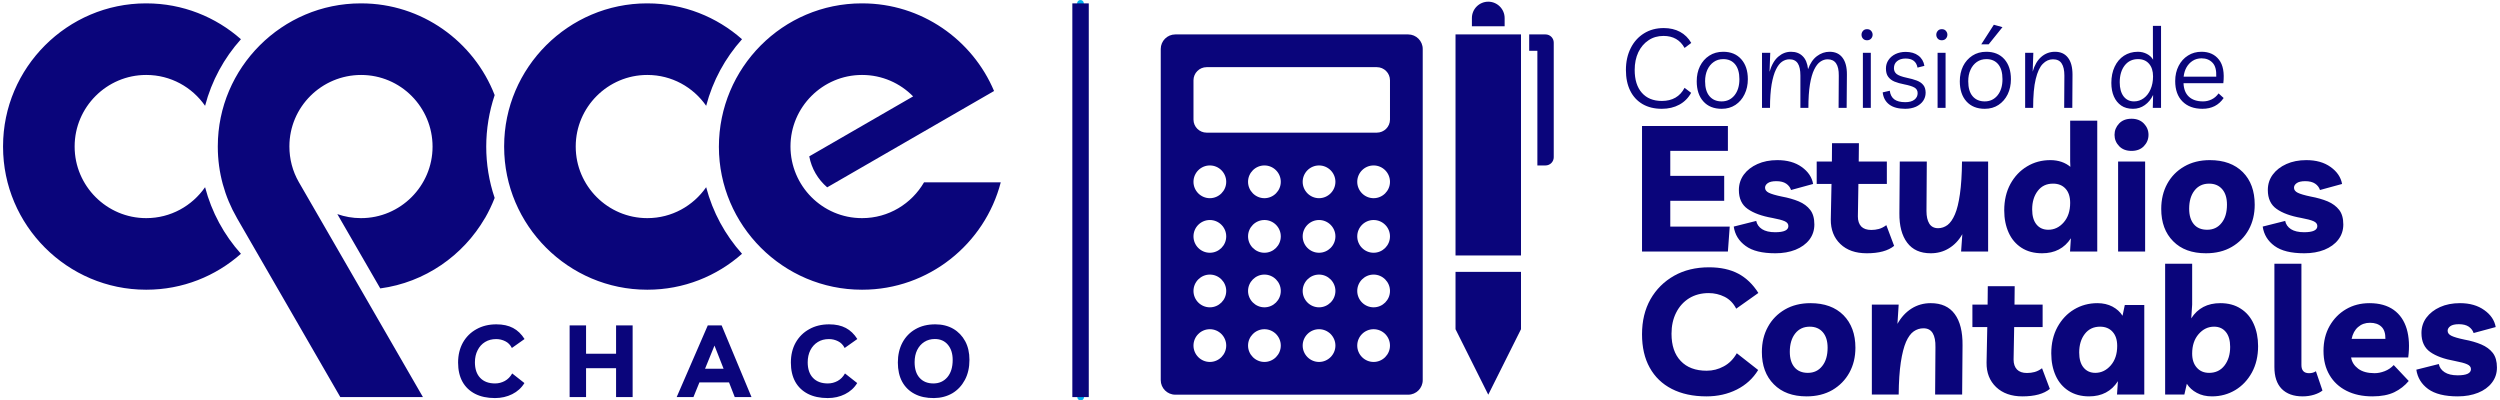 <?xml version="1.0" encoding="UTF-8"?>
<!DOCTYPE svg PUBLIC "-//W3C//DTD SVG 1.1//EN" "http://www.w3.org/Graphics/SVG/1.1/DTD/svg11.dtd">
<!-- Creator: CorelDRAW 2021 (64-Bit) -->
<svg xmlns="http://www.w3.org/2000/svg" xml:space="preserve" width="743px" height="119px" version="1.1" style="shape-rendering:geometricPrecision; text-rendering:geometricPrecision; image-rendering:optimizeQuality; fill-rule:evenodd; clip-rule:evenodd"
viewBox="0 0 383.92 61.64"
 xmlns:xlink="http://www.w3.org/1999/xlink"
 xmlns:xodm="http://www.corel.com/coreldraw/odm/2003">
 <defs>
  <style type="text/css">
   <![CDATA[
    .str0 {stroke:#00AFEF;stroke-width:1.03;stroke-linecap:round;stroke-linejoin:round;stroke-miterlimit:22.926}
    .fil1 {fill:none}
    .fil2 {fill:#0A057B}
    .fil0 {fill:#0A057B;fill-rule:nonzero}
   ]]>
  </style>
 </defs>
 <g id="Capa_x0020_1">
  <g id="_2982507748112">
   <path class="fil0" d="M80.26 58.97c-0.45,0.74 -1.08,1.31 -1.88,1.71 -0.8,0.4 -1.68,0.6 -2.66,0.6 -1.19,0 -2.21,-0.22 -3.05,-0.65 -0.85,-0.44 -1.5,-1.06 -1.95,-1.87 -0.45,-0.82 -0.67,-1.8 -0.67,-2.94 0,-1.17 0.25,-2.19 0.74,-3.08 0.5,-0.88 1.19,-1.57 2.08,-2.06 0.89,-0.5 1.91,-0.75 3.07,-0.75 1.02,0 1.87,0.19 2.57,0.56 0.7,0.37 1.29,0.94 1.77,1.7l-1.95 1.38c-0.24,-0.48 -0.59,-0.83 -1.02,-1.04 -0.44,-0.22 -0.9,-0.33 -1.4,-0.33 -0.65,0 -1.22,0.15 -1.71,0.45 -0.49,0.3 -0.87,0.72 -1.14,1.26 -0.28,0.54 -0.42,1.16 -0.42,1.87 0,1.02 0.27,1.82 0.81,2.39 0.54,0.57 1.3,0.86 2.29,0.86 0.53,0 1.03,-0.13 1.5,-0.38 0.47,-0.26 0.85,-0.64 1.14,-1.16l1.88 1.48zm6.96 2.16l0 -11.04 2.53 0 0 4.37 4.62 0 0 -4.37 2.55 0 0 11.04 -2.55 0 0 -4.45 -4.62 0 0 4.45 -2.53 0zm16.48 0l4.79 -11.04 2.13 0 4.6 11.04 -2.58 0 -0.88 -2.26 -4.56 0 -0.92 2.26 -2.58 0zm4.37 -4.37l2.85 0 -1.4 -3.56 -1.45 3.56zm23.42 2.21c-0.45,0.74 -1.08,1.31 -1.88,1.71 -0.8,0.4 -1.68,0.6 -2.66,0.6 -1.19,0 -2.21,-0.22 -3.05,-0.65 -0.85,-0.44 -1.5,-1.06 -1.95,-1.87 -0.45,-0.82 -0.67,-1.8 -0.67,-2.94 0,-1.17 0.24,-2.19 0.74,-3.08 0.5,-0.88 1.19,-1.57 2.08,-2.06 0.88,-0.5 1.91,-0.75 3.07,-0.75 1.02,0 1.87,0.19 2.57,0.56 0.7,0.37 1.29,0.94 1.77,1.7l-1.95 1.38c-0.24,-0.48 -0.59,-0.83 -1.02,-1.04 -0.44,-0.22 -0.9,-0.33 -1.4,-0.33 -0.66,0 -1.23,0.15 -1.71,0.45 -0.49,0.3 -0.87,0.72 -1.15,1.26 -0.27,0.54 -0.41,1.16 -0.41,1.87 0,1.02 0.27,1.82 0.81,2.39 0.54,0.57 1.3,0.86 2.29,0.86 0.53,0 1.03,-0.13 1.5,-0.38 0.47,-0.26 0.85,-0.64 1.14,-1.16l1.88 1.48zm11.82 2.31c-1.16,0.01 -2.15,-0.2 -2.98,-0.64 -0.83,-0.43 -1.47,-1.06 -1.92,-1.88 -0.44,-0.82 -0.66,-1.8 -0.66,-2.95 0,-1.15 0.23,-2.17 0.7,-3.06 0.47,-0.88 1.14,-1.58 2,-2.07 0.86,-0.5 1.88,-0.75 3.06,-0.75 1.05,0 1.97,0.23 2.76,0.68 0.79,0.46 1.4,1.1 1.84,1.91 0.44,0.81 0.66,1.77 0.66,2.87 0,1.18 -0.23,2.21 -0.7,3.09 -0.47,0.88 -1.11,1.57 -1.93,2.06 -0.83,0.48 -1.77,0.73 -2.83,0.74zm-0.09 -2.25c0.88,0 1.6,-0.32 2.15,-0.96 0.54,-0.64 0.82,-1.52 0.82,-2.65 0,-0.99 -0.25,-1.77 -0.75,-2.36 -0.49,-0.58 -1.16,-0.87 -2,-0.87 -0.61,0 -1.15,0.15 -1.62,0.45 -0.47,0.3 -0.83,0.71 -1.1,1.25 -0.26,0.53 -0.39,1.16 -0.39,1.87 0,1.04 0.25,1.84 0.77,2.41 0.51,0.57 1.22,0.86 2.12,0.86zm-121.22 -58.51l0.08 0c5.56,0 10.66,2.09 14.54,5.52 -2.59,2.89 -4.51,6.39 -5.52,10.25 -1.99,-2.87 -5.3,-4.75 -9.04,-4.75l-0.04 0c-6.05,0 -11,4.95 -11,11l0 0.04c0,6.05 4.95,11 11,11l0.04 0c3.74,0 7.05,-1.89 9.04,-4.76 1.01,3.86 2.93,7.36 5.52,10.25 -3.88,3.44 -8.98,5.53 -14.54,5.53l-0.08 0c-12.1,0 -22,-9.9 -22,-22l0 -0.09c0,-12.09 9.9,-21.99 22,-21.99zm77.14 0l0.08 0c5.56,0 10.66,2.09 14.54,5.52 -2.59,2.89 -4.51,6.39 -5.52,10.25 -1.99,-2.87 -5.3,-4.75 -9.04,-4.75l-0.04 0c-6.05,0 -11,4.95 -11,11l0 0.04c0,6.05 4.95,11 11,11l0.04 0c3.74,0 7.05,-1.89 9.04,-4.76 1.01,3.86 2.93,7.36 5.52,10.25 -3.88,3.44 -8.98,5.53 -14.54,5.53l-0.08 0c-12.1,0 -22,-9.9 -22,-22l0 -0.09c0,-12.09 9.9,-21.99 22,-21.99zm33.06 0l0.08 0c9.09,0 16.94,5.58 20.28,13.49l-25.69 14.83c-1.41,-1.21 -2.41,-2.88 -2.76,-4.77l15.99 -9.23c-2,-2.04 -4.78,-3.3 -7.84,-3.3l-0.04 0c-6.05,0 -11,4.95 -11,11 0,6.07 4.91,11.04 11,11.04l0.04 0c4.06,0 7.62,-2.23 9.52,-5.51l11.81 0c-2.45,9.47 -11.09,16.53 -21.31,16.53l-0.08 0c-12.1,0 -22,-9.9 -22,-22 0,-12.15 9.83,-22.08 22,-22.08zm-77.14 0l0.08 0c9.33,0 17.35,5.88 20.54,14.12 -1.72,5.14 -1.74,10.7 0,15.83 -0.42,1.08 -0.92,2.12 -1.49,3.11l-0.01 0c-3.35,5.77 -9.24,9.9 -16.11,10.82l-6.61 -11.44c1.14,0.4 2.35,0.62 3.62,0.62l0.04 0c6.05,0 11,-4.95 11,-11 0,-6.08 -4.91,-11.04 -11,-11.04 -6.07,0 -11.04,4.91 -11.04,11 0,1.94 0.48,3.8 1.45,5.49l9.57 16.57 9.54 16.53 -12.72 0 -15.93 -27.59 0 -0.01c-1.86,-3.22 -2.93,-6.96 -2.93,-10.93l0 -0.09c0,-12.09 9.9,-21.99 22,-21.99z"/>
   <line class="fil1 str0" x1="165.86" y1="0.52" x2="165.89" y2= "61.13" />
   <polygon class="fil0" points="164.61,0.52 167.14,0.52 167.14,61.13 164.61,61.13 "/>
   <path class="fil0" d="M265.53 23.23l-8.87 0 0 3.84 8.3 0 0 3.84 -8.3 0 0 3.97 9.15 0 -0.28 3.84 -13.22 0 0 -19.32 13.22 0 0 3.83zm7.3 15.76c-2.02,0 -3.54,-0.37 -4.57,-1.13 -1.04,-0.75 -1.65,-1.74 -1.83,-2.98l3.46 -0.87c0.11,0.53 0.41,0.95 0.9,1.27 0.49,0.31 1.16,0.47 2.01,0.47 1.36,0 2.04,-0.31 2.04,-0.95 0,-0.33 -0.19,-0.58 -0.58,-0.75 -0.39,-0.17 -1.02,-0.34 -1.89,-0.5 -1.64,-0.29 -2.9,-0.75 -3.8,-1.39 -0.9,-0.63 -1.35,-1.6 -1.35,-2.91 0,-0.89 0.26,-1.68 0.76,-2.37 0.51,-0.69 1.21,-1.23 2.1,-1.63 0.89,-0.4 1.91,-0.6 3.07,-0.6 1.51,0 2.76,0.35 3.75,1.06 0.99,0.71 1.57,1.58 1.75,2.61l-3.4 0.93c-0.13,-0.4 -0.38,-0.73 -0.75,-0.98 -0.37,-0.25 -0.87,-0.38 -1.51,-0.38 -0.6,0 -1.04,0.1 -1.32,0.3 -0.28,0.2 -0.42,0.43 -0.42,0.71 0,0.32 0.19,0.58 0.57,0.77 0.38,0.19 1.05,0.39 2.01,0.59 0.98,0.18 1.85,0.43 2.6,0.74 0.76,0.32 1.35,0.76 1.77,1.31 0.43,0.55 0.64,1.3 0.64,2.25 0,0.88 -0.26,1.67 -0.77,2.34 -0.52,0.67 -1.23,1.18 -2.14,1.55 -0.91,0.36 -1.94,0.54 -3.1,0.54zm14.07 0c-1.71,0 -3.06,-0.47 -4.06,-1.43 -0.99,-0.95 -1.48,-2.21 -1.47,-3.77l0.11 -5.47 -2.28 0 0 -3.45 2.34 0 0.02 -2.83 4.14 0 -0.03 2.83 4.33 0 0 3.45 -4.38 0 -0.08 5.01c0,0.65 0.17,1.16 0.51,1.53 0.35,0.36 0.87,0.54 1.56,0.54 0.39,0 0.78,-0.05 1.15,-0.15 0.37,-0.1 0.76,-0.29 1.16,-0.59l1.2 3.19c-0.93,0.76 -2.33,1.14 -4.22,1.14zm9.85 0c-1.6,0 -2.8,-0.54 -3.62,-1.63 -0.82,-1.09 -1.22,-2.6 -1.2,-4.55l0.06 -7.94 4.16 0 -0.05 7.62c0,0.81 0.14,1.46 0.43,1.93 0.29,0.47 0.75,0.71 1.36,0.71 0.53,0 1.01,-0.17 1.45,-0.49 0.43,-0.33 0.81,-0.87 1.14,-1.64 0.33,-0.76 0.58,-1.8 0.77,-3.13 0.19,-1.32 0.3,-2.99 0.32,-5l4.02 0 0 13.85 -4.16 0 0.19 -2.67c-0.54,0.95 -1.23,1.67 -2.07,2.18 -0.83,0.51 -1.77,0.76 -2.8,0.76zm25.64 -20.41l0 20.14 -4.19 0 0.13 -2.04c-1,1.54 -2.48,2.31 -4.43,2.31 -1.24,0 -2.29,-0.28 -3.16,-0.84 -0.87,-0.56 -1.54,-1.34 -1.99,-2.34 -0.45,-1 -0.68,-2.14 -0.68,-3.43 0,-1.54 0.32,-2.9 0.95,-4.06 0.64,-1.16 1.49,-2.06 2.56,-2.7 1.07,-0.65 2.27,-0.97 3.59,-0.97 0.62,0 1.19,0.09 1.72,0.27 0.52,0.18 0.98,0.44 1.36,0.76l-0.03 -0.81 0 -6.29 4.17 0zm-6.81 9.69c-1,0 -1.78,0.37 -2.35,1.12 -0.57,0.74 -0.86,1.69 -0.86,2.85 0,1 0.22,1.77 0.67,2.32 0.44,0.54 1.05,0.81 1.81,0.81 0.92,0 1.72,-0.38 2.38,-1.14 0.66,-0.76 0.99,-1.76 0.99,-2.99 0,-0.93 -0.23,-1.66 -0.7,-2.18 -0.48,-0.53 -1.12,-0.79 -1.94,-0.79zm14.18 -3.4l0 13.85 -4.16 0 0 -13.85 4.16 0zm-2.09 -1.64c-0.8,0 -1.44,-0.24 -1.91,-0.73 -0.47,-0.49 -0.71,-1.07 -0.71,-1.74 0,-0.67 0.24,-1.25 0.7,-1.74 0.46,-0.49 1.1,-0.74 1.92,-0.74 0.79,0 1.43,0.25 1.9,0.74 0.47,0.49 0.71,1.07 0.71,1.74 0,0.67 -0.24,1.25 -0.71,1.74 -0.47,0.49 -1.11,0.73 -1.9,0.73zm12.05 1.42c2.16,0 3.85,0.62 5.08,1.85 1.22,1.23 1.83,2.9 1.83,5.01 0,1.43 -0.3,2.71 -0.92,3.84 -0.62,1.12 -1.49,2.01 -2.61,2.66 -1.13,0.66 -2.45,0.98 -3.98,0.98 -2.14,0 -3.82,-0.61 -5.04,-1.85 -1.23,-1.23 -1.84,-2.89 -1.84,-4.98 0,-1.45 0.31,-2.74 0.92,-3.86 0.62,-1.13 1.49,-2.02 2.62,-2.67 1.12,-0.65 2.44,-0.98 3.94,-0.98zm-0.41 10.72c0.93,0 1.67,-0.35 2.22,-1.05 0.56,-0.69 0.83,-1.63 0.83,-2.81 0,-1.02 -0.24,-1.81 -0.73,-2.38 -0.49,-0.57 -1.16,-0.86 -2.02,-0.86 -0.94,0 -1.69,0.35 -2.24,1.05 -0.55,0.7 -0.83,1.63 -0.83,2.81 0,1.02 0.24,1.81 0.72,2.39 0.48,0.57 1.16,0.85 2.05,0.85zm14.95 3.62c-2.02,0 -3.54,-0.37 -4.58,-1.13 -1.03,-0.75 -1.64,-1.74 -1.82,-2.98l3.46 -0.87c0.11,0.53 0.4,0.95 0.89,1.27 0.49,0.31 1.17,0.47 2.02,0.47 1.36,0 2.04,-0.31 2.04,-0.95 0,-0.33 -0.2,-0.58 -0.59,-0.75 -0.39,-0.17 -1.02,-0.34 -1.89,-0.5 -1.63,-0.29 -2.9,-0.75 -3.79,-1.39 -0.9,-0.63 -1.35,-1.6 -1.35,-2.91 0,-0.89 0.25,-1.68 0.76,-2.37 0.51,-0.69 1.21,-1.23 2.1,-1.63 0.89,-0.4 1.91,-0.6 3.07,-0.6 1.51,0 2.75,0.35 3.74,1.06 0.99,0.71 1.58,1.58 1.76,2.61l-3.4 0.93c-0.13,-0.4 -0.38,-0.73 -0.75,-0.98 -0.37,-0.25 -0.88,-0.38 -1.51,-0.38 -0.6,0 -1.04,0.1 -1.32,0.3 -0.28,0.2 -0.42,0.43 -0.42,0.71 0,0.32 0.19,0.58 0.57,0.77 0.38,0.19 1.05,0.39 2.01,0.59 0.98,0.18 1.85,0.43 2.6,0.74 0.75,0.32 1.34,0.76 1.77,1.31 0.43,0.55 0.64,1.3 0.64,2.25 0,0.88 -0.26,1.67 -0.78,2.34 -0.51,0.67 -1.23,1.18 -2.13,1.55 -0.91,0.36 -1.94,0.54 -3.1,0.54z"/>
   <path class="fil0" d="M270.19 56.96c-0.8,1.31 -1.9,2.31 -3.29,3.01 -1.4,0.7 -2.95,1.05 -4.66,1.05 -2.09,0 -3.87,-0.39 -5.35,-1.15 -1.48,-0.76 -2.61,-1.85 -3.4,-3.28 -0.79,-1.42 -1.18,-3.13 -1.18,-5.13 0,-2.05 0.43,-3.84 1.3,-5.39 0.88,-1.54 2.09,-2.74 3.64,-3.62 1.55,-0.87 3.34,-1.3 5.37,-1.3 1.78,0 3.28,0.33 4.51,0.98 1.22,0.65 2.25,1.64 3.09,2.97l-3.41 2.42c-0.43,-0.84 -1.03,-1.45 -1.79,-1.83 -0.76,-0.38 -1.58,-0.57 -2.45,-0.57 -1.15,0 -2.14,0.27 -3,0.79 -0.85,0.53 -1.52,1.26 -2,2.21 -0.48,0.94 -0.72,2.03 -0.72,3.26 0,1.8 0.47,3.2 1.42,4.19 0.94,1 2.27,1.5 4,1.5 0.92,0 1.8,-0.22 2.62,-0.67 0.83,-0.44 1.5,-1.12 2.01,-2.02l3.29 2.58zm8.05 -10.29c2.16,0 3.85,0.62 5.08,1.85 1.22,1.24 1.84,2.91 1.84,5.01 0,1.44 -0.31,2.71 -0.93,3.84 -0.62,1.12 -1.49,2.01 -2.61,2.67 -1.13,0.65 -2.45,0.98 -3.97,0.98 -2.15,0 -3.83,-0.62 -5.05,-1.86 -1.23,-1.23 -1.84,-2.89 -1.84,-4.97 0,-1.46 0.31,-2.75 0.93,-3.87 0.61,-1.12 1.48,-2.01 2.61,-2.67 1.12,-0.65 2.44,-0.98 3.94,-0.98zm-0.4 10.73c0.92,0 1.66,-0.35 2.21,-1.05 0.56,-0.7 0.83,-1.64 0.83,-2.82 0,-1.01 -0.24,-1.81 -0.73,-2.38 -0.49,-0.57 -1.16,-0.86 -2.02,-0.86 -0.94,0 -1.69,0.35 -2.24,1.05 -0.55,0.7 -0.83,1.64 -0.83,2.82 0,1.01 0.24,1.81 0.72,2.38 0.48,0.57 1.17,0.86 2.06,0.86zm9.85 3.34l0 -13.85 4.13 0 -0.19 2.97c0.57,-1.02 1.29,-1.8 2.17,-2.36 0.88,-0.55 1.86,-0.83 2.95,-0.83 1.65,0 2.88,0.56 3.7,1.68 0.82,1.11 1.22,2.71 1.2,4.8l-0.06 7.59 -4.16 0 0.05 -7.29c0.02,-0.94 -0.12,-1.66 -0.42,-2.16 -0.3,-0.5 -0.77,-0.75 -1.43,-0.75 -0.54,0 -1.04,0.16 -1.49,0.47 -0.46,0.32 -0.85,0.86 -1.19,1.62 -0.33,0.77 -0.6,1.81 -0.8,3.13 -0.2,1.33 -0.31,2.99 -0.33,4.98l-4.13 0zm23.18 0.28c-1.7,0 -3.05,-0.48 -4.05,-1.43 -1,-0.96 -1.49,-2.21 -1.47,-3.77l0.11 -5.47 -2.29 0 0 -3.46 2.34 0 0.03 -2.83 4.14 0 -0.03 2.83 4.33 0 0 3.46 -4.38 0 -0.09 5c0,0.66 0.18,1.17 0.52,1.53 0.35,0.36 0.86,0.54 1.55,0.54 0.4,0 0.79,-0.05 1.16,-0.15 0.37,-0.1 0.76,-0.29 1.15,-0.58l1.2 3.18c-0.92,0.76 -2.33,1.15 -4.22,1.15zm18.76 -14.07l0 13.79 -4.2 0 0.14 -2.06c-1,1.56 -2.48,2.34 -4.44,2.34 -1.23,0 -2.28,-0.29 -3.15,-0.85 -0.87,-0.56 -1.54,-1.34 -1.99,-2.34 -0.45,-1 -0.68,-2.14 -0.68,-3.43 0,-1.54 0.32,-2.89 0.95,-4.05 0.64,-1.16 1.49,-2.07 2.56,-2.71 1.07,-0.64 2.27,-0.97 3.59,-0.97 0.87,0 1.65,0.18 2.32,0.53 0.67,0.36 1.18,0.82 1.55,1.41l0.35 -1.66 3 0zm-6.81 3.34c-1,0 -1.78,0.38 -2.35,1.12 -0.57,0.74 -0.86,1.69 -0.86,2.86 0,0.99 0.22,1.77 0.67,2.31 0.44,0.54 1.05,0.82 1.81,0.82 0.92,0 1.72,-0.39 2.38,-1.15 0.66,-0.76 0.99,-1.76 0.99,-2.99 0,-0.93 -0.23,-1.65 -0.71,-2.18 -0.47,-0.52 -1.11,-0.79 -1.93,-0.79zm10.02 10.45l0 -20.14 4.16 0 0 6.29 -0.14 2.12c1,-1.56 2.49,-2.34 4.47,-2.34 1.23,0 2.28,0.28 3.15,0.85 0.88,0.56 1.54,1.34 1.99,2.34 0.45,1 0.68,2.14 0.68,3.43 0,1.54 -0.32,2.89 -0.95,4.05 -0.64,1.16 -1.49,2.07 -2.56,2.71 -1.07,0.64 -2.27,0.97 -3.59,0.97 -0.89,0 -1.67,-0.18 -2.33,-0.54 -0.66,-0.35 -1.17,-0.82 -1.54,-1.4l-0.38 1.66 -2.96 0zm6.77 -3.34c1,0 1.79,-0.38 2.37,-1.13 0.58,-0.76 0.87,-1.71 0.87,-2.87 0,-0.98 -0.22,-1.75 -0.66,-2.29 -0.45,-0.55 -1.05,-0.82 -1.81,-0.82 -0.93,0 -1.72,0.38 -2.39,1.15 -0.66,0.76 -0.99,1.76 -0.99,2.99 0,0.91 0.24,1.63 0.71,2.16 0.47,0.54 1.1,0.81 1.9,0.81zm14.4 3.62c-1.4,0 -2.47,-0.39 -3.23,-1.16 -0.75,-0.77 -1.12,-1.89 -1.12,-3.36l0 -15.9 4.16 0 0 15.6c0,0.83 0.39,1.25 1.17,1.25 0.42,0 0.77,-0.1 1.06,-0.3l1.01 2.97c-0.31,0.25 -0.74,0.47 -1.28,0.64 -0.55,0.17 -1.14,0.26 -1.77,0.26zm10.75 0c-1.54,0 -2.88,-0.29 -4,-0.86 -1.13,-0.57 -2,-1.38 -2.61,-2.42 -0.62,-1.05 -0.93,-2.28 -0.93,-3.72 0,-1.45 0.31,-2.73 0.94,-3.84 0.63,-1.1 1.47,-1.96 2.53,-2.58 1.06,-0.62 2.26,-0.93 3.61,-0.93 1.52,0 2.76,0.35 3.73,1.04 0.96,0.69 1.62,1.66 2,2.92 0.37,1.26 0.45,2.73 0.23,4.4l-8.79 0c0.11,0.69 0.47,1.26 1.09,1.73 0.61,0.46 1.46,0.69 2.53,0.69 0.49,0 1,-0.1 1.55,-0.31 0.54,-0.21 1,-0.52 1.39,-0.94l2.31 2.45c-0.6,0.72 -1.34,1.3 -2.22,1.73 -0.88,0.42 -2,0.64 -3.36,0.64zm-0.38 -11.33c-0.73,0 -1.34,0.22 -1.84,0.66 -0.5,0.43 -0.83,1.04 -0.99,1.82l5.2 0c0.01,-0.85 -0.19,-1.48 -0.62,-1.88 -0.42,-0.4 -1.01,-0.6 -1.75,-0.6zm13.52 11.33c-2.01,0 -3.53,-0.38 -4.57,-1.13 -1.03,-0.76 -1.64,-1.75 -1.82,-2.98l3.46 -0.87c0.1,0.52 0.4,0.94 0.89,1.26 0.49,0.32 1.16,0.48 2.02,0.48 1.36,0 2.04,-0.32 2.04,-0.96 0,-0.32 -0.2,-0.57 -0.59,-0.74 -0.39,-0.18 -1.02,-0.34 -1.89,-0.51 -1.63,-0.29 -2.9,-0.75 -3.79,-1.38 -0.9,-0.64 -1.35,-1.61 -1.35,-2.92 0,-0.89 0.25,-1.68 0.76,-2.37 0.51,-0.68 1.21,-1.23 2.1,-1.63 0.89,-0.4 1.91,-0.6 3.07,-0.6 1.51,0 2.75,0.36 3.74,1.07 0.99,0.7 1.58,1.57 1.76,2.61l-3.4 0.92c-0.13,-0.4 -0.38,-0.72 -0.75,-0.98 -0.37,-0.25 -0.88,-0.38 -1.51,-0.38 -0.6,0 -1.04,0.1 -1.32,0.3 -0.28,0.2 -0.42,0.44 -0.42,0.71 0,0.33 0.19,0.58 0.57,0.77 0.38,0.19 1.05,0.39 2.01,0.59 0.98,0.18 1.85,0.43 2.6,0.75 0.75,0.32 1.34,0.75 1.77,1.3 0.43,0.56 0.64,1.31 0.64,2.25 0,0.89 -0.26,1.67 -0.78,2.34 -0.51,0.67 -1.23,1.19 -2.13,1.55 -0.91,0.36 -1.94,0.55 -3.11,0.55z"/>
   <path class="fil0" d="M259.87 14.29c-0.44,0.8 -1.05,1.41 -1.83,1.83 -0.78,0.42 -1.67,0.63 -2.68,0.63 -1.15,0 -2.13,-0.24 -2.96,-0.72 -0.82,-0.48 -1.46,-1.16 -1.9,-2.05 -0.45,-0.9 -0.67,-1.97 -0.67,-3.21 0,-1.27 0.25,-2.39 0.74,-3.36 0.48,-0.97 1.17,-1.73 2.04,-2.27 0.88,-0.55 1.89,-0.82 3.04,-0.82 0.95,0 1.78,0.19 2.51,0.58 0.72,0.39 1.3,0.96 1.73,1.71l-1.03 0.77c-0.68,-1.23 -1.76,-1.85 -3.24,-1.85 -0.88,0 -1.65,0.22 -2.31,0.67 -0.67,0.44 -1.19,1.06 -1.57,1.84 -0.37,0.79 -0.56,1.7 -0.56,2.73 0,1.51 0.37,2.68 1.1,3.51 0.74,0.84 1.76,1.26 3.08,1.26 1.62,0 2.79,-0.67 3.5,-2.02l1.01 0.77zm4.94 -6.32c1.17,0 2.09,0.38 2.77,1.14 0.68,0.76 1.02,1.78 1.02,3.08 0,0.87 -0.17,1.64 -0.51,2.33 -0.33,0.69 -0.8,1.23 -1.4,1.63 -0.61,0.4 -1.31,0.6 -2.12,0.6 -1.2,0 -2.14,-0.38 -2.82,-1.14 -0.68,-0.75 -1.02,-1.79 -1.02,-3.1 0,-0.86 0.16,-1.63 0.5,-2.32 0.34,-0.68 0.81,-1.22 1.43,-1.62 0.61,-0.4 1.33,-0.6 2.15,-0.6zm-0.24 7.64c0.82,0 1.48,-0.32 1.98,-0.94 0.5,-0.63 0.75,-1.45 0.75,-2.48 0,-0.99 -0.22,-1.75 -0.66,-2.29 -0.44,-0.53 -1.04,-0.8 -1.82,-0.8 -0.57,0 -1.06,0.15 -1.47,0.44 -0.42,0.29 -0.74,0.69 -0.98,1.2 -0.23,0.51 -0.35,1.1 -0.35,1.77 0,1.01 0.23,1.77 0.68,2.3 0.45,0.53 1.07,0.8 1.87,0.8zm6.21 1l0 -8.48 1.27 0 -0.11 2.92c0.31,-1.05 0.76,-1.83 1.35,-2.33 0.58,-0.5 1.23,-0.75 1.95,-0.75 0.74,0 1.34,0.22 1.79,0.67 0.46,0.44 0.74,1.11 0.84,2.01 0.32,-0.9 0.78,-1.57 1.37,-2.01 0.6,-0.45 1.25,-0.67 1.94,-0.67 0.87,0 1.53,0.3 1.99,0.91 0.46,0.6 0.69,1.47 0.68,2.61l-0.04 5.12 -1.24 0 0.03 -4.97c0.02,-1.67 -0.55,-2.51 -1.72,-2.51 -0.39,0 -0.76,0.12 -1.11,0.36 -0.36,0.24 -0.67,0.64 -0.95,1.21 -0.28,0.56 -0.5,1.33 -0.66,2.29 -0.16,0.97 -0.24,2.18 -0.24,3.62l-1.23 0 0 -4.97c0,-0.84 -0.13,-1.47 -0.4,-1.88 -0.27,-0.42 -0.7,-0.63 -1.29,-0.63 -0.4,0 -0.77,0.12 -1.13,0.36 -0.35,0.24 -0.66,0.64 -0.94,1.21 -0.28,0.56 -0.5,1.33 -0.67,2.29 -0.16,0.97 -0.25,2.18 -0.25,3.62l-1.23 0zm16.75 -8.48l0 8.48 -1.22 0 0 -8.48 1.22 0zm-0.58 -1.93c-0.27,0 -0.48,-0.09 -0.63,-0.26 -0.15,-0.17 -0.22,-0.37 -0.22,-0.6 0,-0.22 0.08,-0.42 0.23,-0.59 0.16,-0.18 0.36,-0.26 0.62,-0.26 0.27,0 0.47,0.08 0.63,0.26 0.15,0.17 0.23,0.37 0.23,0.59 0,0.23 -0.08,0.43 -0.23,0.6 -0.16,0.17 -0.36,0.26 -0.63,0.26zm5.88 10.55c-1.06,0 -1.88,-0.22 -2.46,-0.66 -0.58,-0.44 -0.92,-1.06 -1.01,-1.87l1.09 -0.25c0.08,0.6 0.31,1.04 0.7,1.33 0.38,0.28 0.94,0.43 1.68,0.43 0.62,0 1.1,-0.13 1.42,-0.39 0.33,-0.26 0.49,-0.59 0.49,-1 0,-0.38 -0.16,-0.67 -0.49,-0.86 -0.33,-0.19 -0.85,-0.35 -1.56,-0.49 -0.59,-0.11 -1.1,-0.26 -1.52,-0.43 -0.42,-0.18 -0.74,-0.43 -0.97,-0.75 -0.23,-0.31 -0.34,-0.74 -0.34,-1.28 0,-0.47 0.13,-0.91 0.39,-1.29 0.26,-0.39 0.62,-0.69 1.08,-0.92 0.47,-0.22 0.99,-0.33 1.57,-0.33 0.79,0 1.45,0.19 1.95,0.57 0.51,0.38 0.82,0.91 0.93,1.58l-1.06 0.27c-0.17,-0.93 -0.78,-1.4 -1.84,-1.4 -0.55,0 -0.98,0.14 -1.31,0.41 -0.32,0.26 -0.48,0.62 -0.48,1.08 0,0.38 0.14,0.67 0.42,0.9 0.29,0.22 0.8,0.41 1.54,0.57 0.6,0.12 1.12,0.27 1.55,0.43 0.44,0.17 0.77,0.39 1,0.68 0.24,0.28 0.36,0.68 0.37,1.18 0,0.48 -0.13,0.9 -0.39,1.28 -0.26,0.37 -0.63,0.67 -1.1,0.89 -0.48,0.21 -1.03,0.32 -1.65,0.32zm6.21 -8.62l0 8.48 -1.23 0 0 -8.48 1.23 0zm-0.58 -1.93c-0.27,0 -0.48,-0.09 -0.63,-0.26 -0.15,-0.17 -0.22,-0.37 -0.22,-0.6 0,-0.22 0.08,-0.42 0.23,-0.59 0.15,-0.18 0.36,-0.26 0.62,-0.26 0.27,0 0.47,0.08 0.63,0.26 0.15,0.17 0.23,0.37 0.23,0.59 0,0.23 -0.08,0.43 -0.23,0.6 -0.16,0.17 -0.36,0.26 -0.63,0.26zm6.85 1.77c1.17,0 2.1,0.38 2.78,1.14 0.67,0.76 1.01,1.78 1.01,3.08 0,0.87 -0.17,1.64 -0.5,2.33 -0.34,0.69 -0.81,1.23 -1.41,1.63 -0.6,0.4 -1.31,0.6 -2.12,0.6 -1.19,0 -2.13,-0.38 -2.82,-1.14 -0.68,-0.75 -1.02,-1.79 -1.02,-3.1 0,-0.86 0.17,-1.63 0.5,-2.32 0.34,-0.68 0.82,-1.22 1.43,-1.62 0.61,-0.4 1.33,-0.6 2.15,-0.6zm-0.24 7.64c0.82,0 1.48,-0.32 1.98,-0.94 0.5,-0.63 0.75,-1.45 0.75,-2.48 0,-0.99 -0.21,-1.75 -0.65,-2.29 -0.44,-0.53 -1.05,-0.8 -1.82,-0.8 -0.57,0 -1.06,0.15 -1.48,0.44 -0.41,0.29 -0.74,0.69 -0.97,1.2 -0.24,0.51 -0.35,1.1 -0.35,1.77 0,1.01 0.22,1.77 0.67,2.3 0.45,0.53 1.08,0.8 1.87,0.8zm-0.54 -8.78l1.94 -3.02 1.33 0.37 -2.13 2.65 -1.14 0zm6.76 9.78l0 -8.48 1.26 0 -0.1 2.9c0.28,-0.99 0.72,-1.75 1.32,-2.27 0.6,-0.52 1.3,-0.79 2.11,-0.79 0.87,0 1.53,0.3 2,0.91 0.47,0.6 0.7,1.47 0.7,2.61l-0.03 5.12 -1.25 0 0.03 -4.97c0,-0.83 -0.14,-1.45 -0.42,-1.87 -0.27,-0.43 -0.72,-0.64 -1.34,-0.64 -0.58,0 -1.1,0.23 -1.56,0.7 -0.46,0.46 -0.82,1.23 -1.09,2.33 -0.27,1.09 -0.4,2.58 -0.4,4.45l-1.23 0zm20.92 -12.63l0 12.63 -1.27 0 0.05 -1.99c-0.32,0.66 -0.74,1.18 -1.28,1.56 -0.53,0.38 -1.14,0.57 -1.82,0.57 -0.72,0 -1.33,-0.17 -1.81,-0.5 -0.49,-0.34 -0.87,-0.81 -1.13,-1.4 -0.26,-0.6 -0.39,-1.29 -0.39,-2.08 0,-0.94 0.17,-1.78 0.51,-2.5 0.34,-0.72 0.82,-1.29 1.43,-1.69 0.62,-0.4 1.33,-0.61 2.14,-0.61 0.51,0 0.97,0.11 1.39,0.33 0.41,0.21 0.74,0.51 0.96,0.89l-0.03 -1.06 0 -4.15 1.25 0zm-3.54 5.12c-0.85,0 -1.54,0.32 -2.05,0.97 -0.51,0.65 -0.77,1.52 -0.77,2.6 0,0.92 0.2,1.64 0.59,2.16 0.4,0.52 0.93,0.78 1.62,0.78 0.55,0 1.05,-0.17 1.5,-0.5 0.44,-0.33 0.79,-0.78 1.04,-1.37 0.25,-0.58 0.38,-1.24 0.38,-1.99 0,-0.82 -0.21,-1.47 -0.62,-1.94 -0.41,-0.47 -0.97,-0.71 -1.69,-0.71zm9.92 7.65c-1.31,0 -2.33,-0.38 -3.08,-1.13 -0.75,-0.75 -1.12,-1.8 -1.12,-3.14 0,-0.88 0.18,-1.66 0.53,-2.34 0.35,-0.68 0.83,-1.21 1.44,-1.59 0.61,-0.39 1.3,-0.58 2.08,-0.58 1.16,0 2.06,0.41 2.69,1.22 0.63,0.8 0.85,2.01 0.67,3.62l-6.13 0c0.04,0.91 0.31,1.6 0.83,2.08 0.52,0.48 1.24,0.72 2.18,0.72 0.45,0 0.89,-0.1 1.31,-0.3 0.42,-0.2 0.78,-0.51 1.08,-0.93l0.78 0.71c-0.76,1.11 -1.85,1.66 -3.26,1.66zm-0.13 -7.77c-0.53,0 -0.99,0.13 -1.38,0.38 -0.39,0.25 -0.71,0.59 -0.95,1.01 -0.24,0.43 -0.38,0.9 -0.44,1.43l5.02 0c0.04,-0.99 -0.15,-1.71 -0.58,-2.15 -0.43,-0.45 -0.99,-0.67 -1.67,-0.67z"/>
   <path class="fil2" d="M210.99 42.27l0 0c1.39,0 2.52,1.14 2.52,2.52l0 0c0,1.39 -1.13,2.52 -2.52,2.52l0 0c-1.39,0 -2.52,-1.13 -2.52,-2.52l0 0c0,-1.38 1.13,-2.52 2.52,-2.52zm-8.4 0l0 0c1.38,0 2.52,1.14 2.52,2.52l0 0c0,1.39 -1.14,2.52 -2.52,2.52l0 0c-1.39,0 -2.52,-1.13 -2.52,-2.52l0 0c0,-1.38 1.13,-2.52 2.52,-2.52zm-8.41 0l0 0c1.39,0 2.52,1.14 2.52,2.52l0 0c0,1.39 -1.13,2.52 -2.52,2.52l0 0c-1.38,0 -2.52,-1.13 -2.52,-2.52l0 0c0,-1.38 1.14,-2.52 2.52,-2.52zm-8.4 0l0 0c1.39,0 2.52,1.14 2.52,2.52l0 0c0,1.39 -1.13,2.52 -2.52,2.52l0 0c-1.39,0 -2.52,-1.13 -2.52,-2.52l0 0c0,-1.38 1.13,-2.52 2.52,-2.52zm25.21 -8.4l0 0c1.39,0 2.52,1.13 2.52,2.52l0 0c0,1.39 -1.13,2.52 -2.52,2.52l0 0c-1.39,0 -2.52,-1.13 -2.52,-2.52l0 0c0,-1.39 1.13,-2.52 2.52,-2.52zm-8.4 0l0 0c1.38,0 2.52,1.13 2.52,2.52l0 0c0,1.39 -1.14,2.52 -2.52,2.52l0 0c-1.39,0 -2.52,-1.13 -2.52,-2.52l0 0c0,-1.39 1.13,-2.52 2.52,-2.52zm-8.41 0l0 0c1.39,0 2.52,1.13 2.52,2.52l0 0c0,1.39 -1.13,2.52 -2.52,2.52l0 0c-1.38,0 -2.52,-1.13 -2.52,-2.52l0 0c0,-1.39 1.14,-2.52 2.52,-2.52zm-8.4 0l0 0c1.39,0 2.52,1.13 2.52,2.52l0 0c0,1.39 -1.13,2.52 -2.52,2.52l0 0c-1.39,0 -2.52,-1.13 -2.52,-2.52l0 0c0,-1.39 1.13,-2.52 2.52,-2.52zm-5.32 -28.57l35.85 0c1.24,0 2.24,1.01 2.24,2.24l0 50.98c0,1.23 -1,2.24 -2.24,2.24l-35.85 0c-1.24,0 -2.24,-1.01 -2.24,-2.24l0 -50.98c0,-1.23 1,-2.24 2.24,-2.24zm4.82 5.04l26.21 0c1.11,0 2.02,0.91 2.02,2.02l0 6.05c0,1.11 -0.91,2.01 -2.02,2.01l-26.21 0c-1.11,0 -2.02,-0.9 -2.02,-2.01l0 -6.05c0,-1.11 0.91,-2.02 2.02,-2.02zm25.71 15.13l0 0c1.39,0 2.52,1.13 2.52,2.52l0 0c0,1.38 -1.13,2.52 -2.52,2.52l0 0c-1.39,0 -2.52,-1.14 -2.52,-2.52l0 0c0,-1.39 1.13,-2.52 2.52,-2.52zm0 25.21l0 0c1.39,0 2.52,1.13 2.52,2.52l0 0c0,1.38 -1.13,2.52 -2.52,2.52l0 0c-1.39,0 -2.52,-1.14 -2.52,-2.52l0 0c0,-1.39 1.13,-2.52 2.52,-2.52zm-8.4 -25.21l0 0c1.38,0 2.52,1.13 2.52,2.52l0 0c0,1.38 -1.14,2.52 -2.52,2.52l0 0c-1.39,0 -2.52,-1.14 -2.52,-2.52l0 0c0,-1.39 1.13,-2.52 2.52,-2.52zm0 25.21l0 0c1.38,0 2.52,1.13 2.52,2.52l0 0c0,1.38 -1.14,2.52 -2.52,2.52l0 0c-1.39,0 -2.52,-1.14 -2.52,-2.52l0 0c0,-1.39 1.13,-2.52 2.52,-2.52zm-8.41 -25.21l0 0c1.39,0 2.52,1.13 2.52,2.52l0 0c0,1.38 -1.13,2.52 -2.52,2.52l0 0c-1.38,0 -2.52,-1.14 -2.52,-2.52l0 0c0,-1.39 1.14,-2.52 2.52,-2.52zm0 25.21l0 0c1.39,0 2.52,1.13 2.52,2.52l0 0c0,1.38 -1.13,2.52 -2.52,2.52l0 0c-1.38,0 -2.52,-1.14 -2.52,-2.52l0 0c0,-1.39 1.14,-2.52 2.52,-2.52zm-8.4 -25.21l0 0c1.39,0 2.52,1.13 2.52,2.52l0 0c0,1.38 -1.13,2.52 -2.52,2.52l0 0c-1.39,0 -2.52,-1.14 -2.52,-2.52l0 0c0,-1.39 1.13,-2.52 2.52,-2.52zm0 25.21l0 0c1.39,0 2.52,1.13 2.52,2.52l0 0c0,1.38 -1.13,2.52 -2.52,2.52l0 0c-1.39,0 -2.52,-1.14 -2.52,-2.52l0 0c0,-1.39 1.13,-2.52 2.52,-2.52zm37.82 -45.38l10.08 0 0 34.03 -10.08 0 0 -34.03zm0 36.55l10.08 0 0 8.83 -5.04 10.08 -5.04 -10.08 0 -8.83zm11.34 -36.55l2.52 0c0.69,0 1.26,0.56 1.26,1.26l0 1.26 0 16.39c0,0.69 -0.57,1.26 -1.26,1.26l-1.26 0 0 -17.65 -1.26 0 0 -2.52zm-6.3 -5.04l0 0c1.38,0 2.52,1.13 2.52,2.52l0 1.26 -5.04 0 0 -1.26c0,-1.39 1.13,-2.52 2.52,-2.52z"/>
  </g>
 </g>
</svg>
